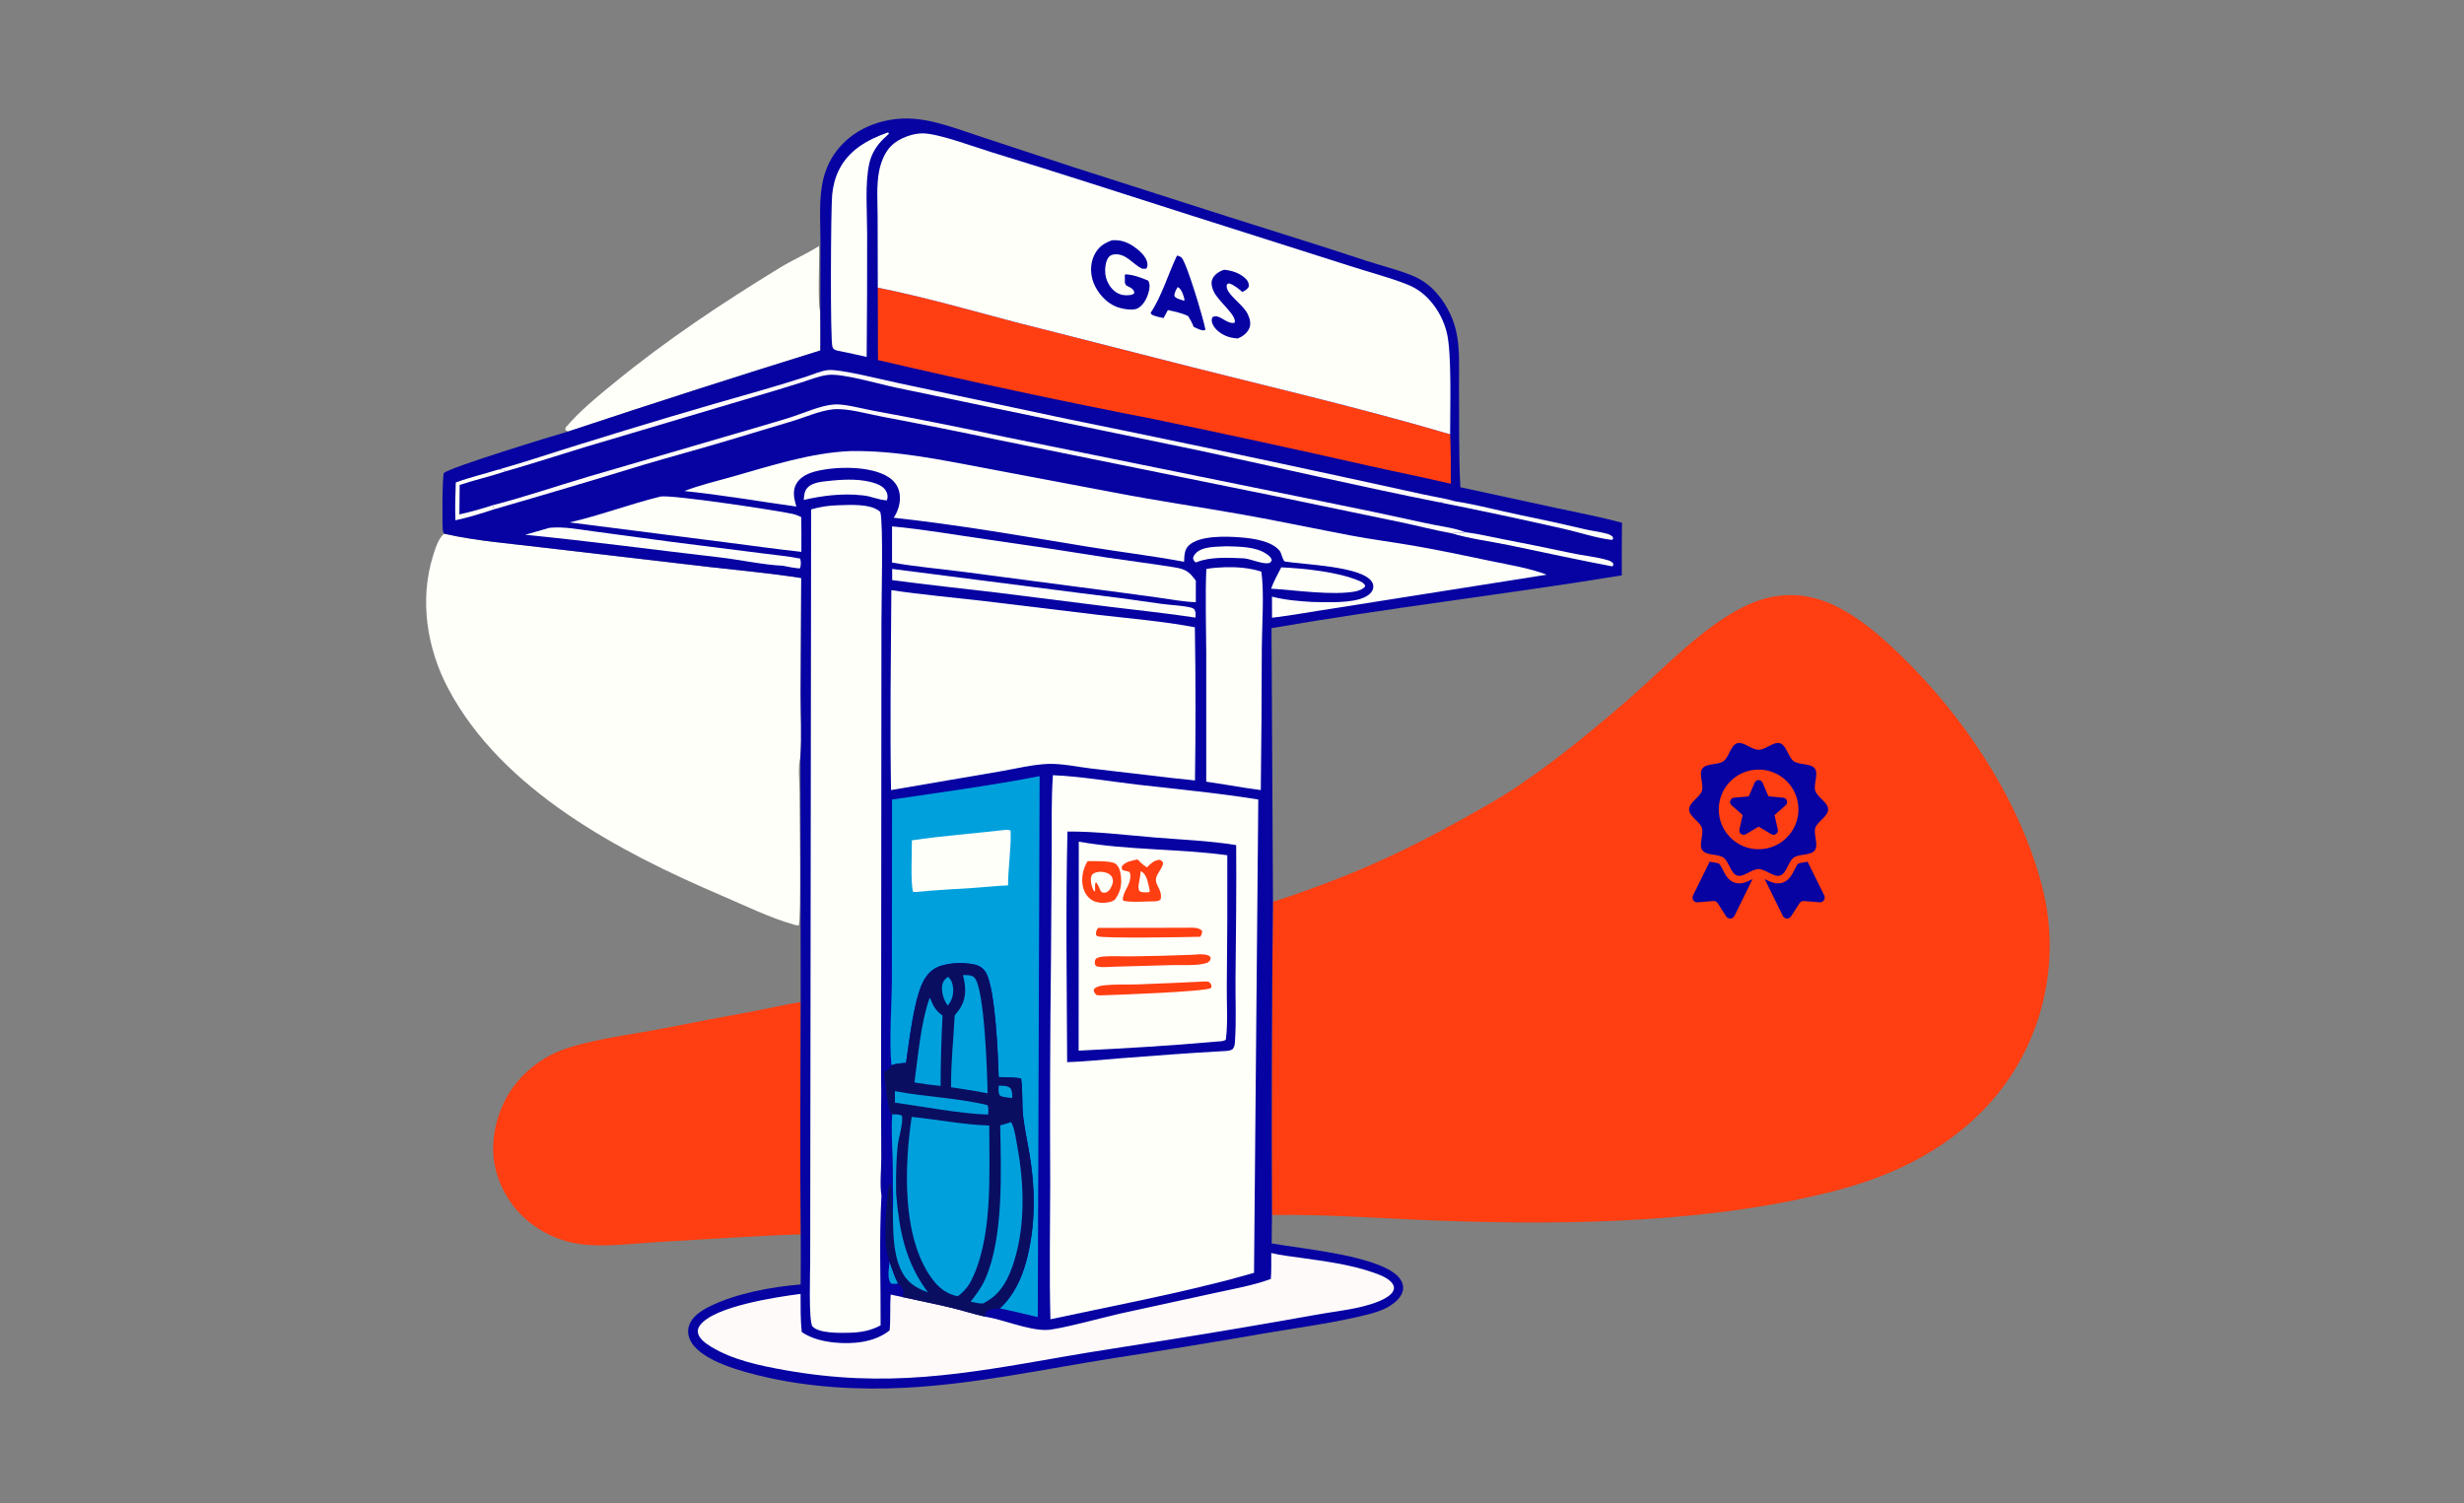 <svg xmlns="http://www.w3.org/2000/svg" width="259" height="158" viewBox="0 0 259 158" fill="none"><rect x="0" y="0" width="259" height="158" fill="#808080" stroke="none"/><g clip-path="url(#clip0_723_657)"><path d="M59.725 45.356C59.523 45.264 59.626 45.322 59.42 45.175L59.455 44.941C60.977 43.163 62.738 41.738 64.538 40.262C70.011 35.772 75.939 31.834 81.975 28.143C83.32 27.321 84.769 26.702 86.102 25.854C86.149 26.889 85.918 32.258 86.223 32.728C86.227 34.098 86.244 35.469 86.231 36.839C77.368 39.59 68.532 42.429 59.725 45.356Z" fill="#FFFFFA"></path><path d="M84.162 105.333C84.142 113.468 84.082 121.612 84.164 129.746C79.075 129.919 73.963 130.293 68.877 130.577C66.317 130.72 63.42 131.133 60.885 130.76C60.677 130.729 60.471 130.693 60.265 130.65C60.059 130.607 59.855 130.559 59.652 130.504C59.449 130.45 59.248 130.39 59.048 130.324C58.849 130.258 58.651 130.186 58.456 130.109C58.261 130.031 58.068 129.948 57.877 129.86C57.687 129.771 57.499 129.677 57.314 129.578C57.129 129.478 56.947 129.374 56.768 129.264C56.589 129.154 56.413 129.039 56.24 128.919C56.102 128.823 55.965 128.724 55.831 128.621C55.697 128.519 55.566 128.413 55.437 128.303C55.308 128.194 55.182 128.082 55.059 127.967C54.935 127.851 54.815 127.733 54.698 127.612C54.58 127.49 54.466 127.366 54.355 127.239C54.243 127.112 54.135 126.983 54.03 126.85C53.925 126.718 53.824 126.583 53.725 126.446C53.627 126.309 53.532 126.169 53.441 126.027C53.349 125.885 53.261 125.741 53.177 125.595C53.093 125.449 53.012 125.3 52.935 125.15C52.858 125 52.785 124.848 52.715 124.694C52.646 124.54 52.58 124.385 52.518 124.227C52.456 124.07 52.398 123.912 52.344 123.752C52.29 123.592 52.24 123.431 52.194 123.268C52.148 123.106 52.106 122.943 52.068 122.778C52.03 122.614 51.996 122.448 51.966 122.282C51.502 119.576 52.33 116.507 53.923 114.294C55.079 112.688 56.774 111.345 58.592 110.568C61.472 109.337 66.348 108.759 69.517 108.144C72.802 107.493 76.093 106.867 79.388 106.267C80.981 105.963 82.559 105.586 84.162 105.333Z" fill="#FF3E11"></path><path d="M46.715 56.11C50.093 56.87 53.667 57.138 57.104 57.559L74.43 59.585C77.689 59.957 80.98 60.252 84.22 60.761L84.157 72.833C84.153 75.05 84.281 77.339 84.135 79.543C83.846 80.581 84.039 82.134 84.038 83.22C84.038 84.968 84.228 96.787 83.953 97.292C83.785 97.269 83.634 97.246 83.471 97.199C80.852 96.449 78.306 95.187 75.807 94.12C65.135 89.56 52.811 83.079 47.141 72.432C44.871 68.169 44.073 63.099 45.512 58.438C45.709 57.8 46.13 56.422 46.715 56.11Z" fill="#FFFFFA"></path><path d="M133.807 94.777C135.372 94.332 136.894 93.75 138.422 93.195C143.65 91.298 148.455 89.015 153.312 86.322C155.423 85.151 157.559 83.978 159.559 82.625C163.549 79.926 167.226 76.91 170.872 73.772C174.744 70.437 179.208 65.555 183.884 63.506C187.285 62.016 190.517 62.311 193.727 64.108C195.949 65.351 197.892 67.058 199.716 68.819C206.298 75.171 212.023 83.668 214.482 92.543C214.539 92.742 214.594 92.942 214.646 93.142C214.698 93.342 214.747 93.543 214.794 93.744C214.841 93.946 214.886 94.148 214.928 94.35C214.97 94.553 215.01 94.756 215.047 94.959C215.084 95.163 215.118 95.367 215.15 95.571C215.182 95.775 215.212 95.98 215.238 96.185C215.265 96.391 215.29 96.596 215.311 96.802C215.333 97.007 215.352 97.213 215.369 97.419C215.385 97.626 215.399 97.832 215.411 98.039C215.422 98.245 215.431 98.452 215.438 98.659C215.444 98.865 215.448 99.072 215.449 99.279C215.45 99.486 215.449 99.693 215.445 99.899C215.441 100.106 215.434 100.313 215.425 100.52C215.416 100.726 215.404 100.933 215.39 101.139C215.376 101.346 215.359 101.552 215.34 101.758C215.321 101.964 215.299 102.169 215.274 102.375C215.25 102.58 215.223 102.785 215.193 102.99C215.163 103.195 215.131 103.399 215.097 103.603C215.062 103.807 215.025 104.01 214.985 104.213C214.945 104.416 214.903 104.619 214.858 104.821C214.813 105.023 214.766 105.224 214.716 105.425C214.666 105.626 214.614 105.826 214.56 106.025C214.505 106.225 214.448 106.424 214.388 106.622C214.328 106.82 214.266 107.017 214.201 107.214C214.137 107.41 214.07 107.606 214 107.801C213.931 107.995 213.859 108.189 213.784 108.382C213.71 108.575 213.633 108.768 213.554 108.959C213.475 109.15 213.394 109.34 213.31 109.529C213.226 109.718 213.14 109.906 213.051 110.093C212.963 110.28 212.872 110.466 212.779 110.651C212.686 110.835 212.59 111.019 212.493 111.201C212.395 111.384 212.295 111.565 212.193 111.745C208.169 118.793 201.151 122.957 193.496 125.014C180.408 128.532 165.213 128.795 151.708 128.326C145.709 128.118 139.705 127.634 133.7 127.712C133.652 116.733 133.687 105.755 133.807 94.777Z" fill="#FF3E11"></path><path d="M151.524 102.905C151.674 102.906 151.824 102.905 151.973 102.922C152.326 102.964 152.721 103.065 152.912 103.395C153.122 103.76 152.99 104.155 152.887 104.529C152.667 104.633 152.342 104.756 152.101 104.777C151.832 104.8 151.781 104.745 151.594 104.583C151.399 104.073 151.501 103.444 151.524 102.905Z" fill="#FF3E11"></path><path d="M165.493 103.273C165.885 103.29 166.289 103.312 166.649 103.486C166.904 103.609 167.163 103.799 167.222 104.096C167.287 104.422 167.125 104.731 166.951 104.993C166.691 105.11 166.286 105.323 165.999 105.321C165.73 105.32 165.688 105.254 165.522 105.071C165.356 104.51 165.462 103.853 165.493 103.273Z" fill="#FF3E11"></path><path d="M86.223 32.728L86.239 25.267C86.241 23.139 86.037 20.798 86.564 18.727C86.922 17.317 87.605 16.096 88.632 15.063C90.375 13.309 92.922 12.431 95.374 12.455C98.07 12.481 100.946 13.684 103.493 14.5L112.684 17.523L129.013 22.754C133.864 24.297 138.72 25.787 143.553 27.39C145.146 27.919 146.821 28.315 148.375 28.938C149.275 29.299 150.064 29.813 150.738 30.511C150.875 30.655 151.007 30.803 151.135 30.955C151.262 31.107 151.385 31.263 151.502 31.422C151.62 31.582 151.732 31.746 151.839 31.913C151.946 32.08 152.047 32.25 152.144 32.424C152.24 32.597 152.33 32.774 152.415 32.953C152.499 33.133 152.578 33.315 152.651 33.499C152.724 33.684 152.792 33.87 152.853 34.059C152.914 34.248 152.969 34.438 153.018 34.63C153.5 36.547 153.344 38.67 153.362 40.638C153.394 44.151 153.319 47.709 153.504 51.216L163.534 53.387C165.848 53.887 168.212 54.329 170.495 54.954C170.47 56.797 170.463 58.639 170.474 60.482C158.228 62.478 145.878 63.908 133.653 66.031L133.806 94.777C133.687 105.755 133.652 116.734 133.7 127.712L133.672 130.704C136.796 131.278 145.392 132.002 147.158 134.421C147.417 134.776 147.548 135.185 147.466 135.623C147.334 136.322 146.718 136.867 146.152 137.238C145.399 137.729 144.427 138.012 143.561 138.226C140.263 139.043 136.584 139.544 133.217 140.108C127.888 141.032 122.551 141.91 117.206 142.74C109.909 143.882 102.664 145.475 95.272 145.87C90.386 146.131 85.16 145.843 80.383 144.735C78.13 144.212 73.9 143.133 72.666 141.092C72.354 140.575 72.239 139.975 72.414 139.39C72.714 138.388 73.729 137.752 74.617 137.315C77.379 135.954 81.093 135.269 84.161 135.018C84.163 133.262 84.189 131.502 84.164 129.746C84.082 121.612 84.142 113.468 84.162 105.333L84.135 79.543C84.281 77.339 84.153 75.051 84.157 72.833L84.22 60.761C80.98 60.252 77.689 59.957 74.43 59.585L57.104 57.559C53.667 57.138 50.094 56.87 46.716 56.11C46.633 56.032 46.588 55.944 46.559 55.832C46.462 55.462 46.485 50.038 46.657 49.736C46.948 49.225 58.308 45.753 59.725 45.357C68.532 42.429 77.368 39.59 86.231 36.839C86.244 35.469 86.227 34.098 86.223 32.728Z" fill="#0603A2"></path><path d="M93.506 132.637C93.772 133.414 94.03 134.185 94.398 134.922C94.136 134.952 93.908 134.993 93.651 134.912C93.212 134.356 93.456 133.31 93.506 132.637Z" fill="#00A0DD"></path><path d="M47.911 50.715C49.375 50.175 50.917 49.815 52.409 49.353C52.685 49.393 52.946 49.408 53.2 49.528C51.589 50.066 49.926 50.444 48.316 50.977L48.286 54.072C49.462 53.817 50.65 53.481 51.793 53.104L51.933 53.536C50.594 53.97 49.251 54.395 47.872 54.689C47.817 53.365 47.867 52.039 47.911 50.715Z" fill="#FFFFFA"></path><path d="M152.566 56.052C152.987 55.973 153.659 56.087 154.009 55.938C155.383 56.116 156.756 56.439 158.117 56.706C160.445 57.154 162.769 57.625 165.088 58.122C166.36 58.398 167.734 58.518 168.981 58.878C169.208 58.944 169.378 59.021 169.549 59.189L169.587 59.384L169.483 59.537C165.843 58.855 162.212 58.043 158.583 57.3C156.628 56.9 154.457 56.624 152.566 56.052Z" fill="#FFFFFA"></path><path d="M153.051 52.711C155.298 53.065 157.519 53.67 159.748 54.13C162.083 54.605 164.41 55.116 166.729 55.663C167.441 55.825 168.195 55.905 168.894 56.099C169.14 56.167 169.325 56.246 169.515 56.421L169.565 56.616L169.453 56.753C167.75 56.561 166.029 55.954 164.351 55.586C160.017 54.599 155.671 53.672 151.313 52.804C151.857 52.679 152.489 52.746 153.051 52.711Z" fill="#FFFFFA"></path><path d="M128.925 57.422C130.244 57.461 132.006 57.449 133.131 58.233C133.404 58.422 133.617 58.58 133.683 58.906L133.509 59.143C132.964 59.418 131.59 58.8 130.911 58.712L130.718 58.688C129.151 58.629 127.287 58.499 125.808 59.083C125.773 59.097 125.738 59.111 125.703 59.126C125.502 58.978 125.494 58.946 125.406 58.71C125.434 58.497 125.515 58.361 125.653 58.201C126.348 57.397 127.934 57.486 128.925 57.422Z" fill="#FFFFFA"></path><path d="M87.531 50.511C88.96 50.373 90.569 50.339 91.95 50.788C92.447 50.949 92.971 51.225 93.192 51.727C93.318 52.013 93.337 52.304 93.223 52.592C92.381 52.574 91.554 52.143 90.682 52.07L90.551 52.06C88.566 51.839 86.419 52.099 84.484 52.553C84.527 52.106 84.537 51.67 84.839 51.311C85.424 50.615 86.684 50.619 87.531 50.511Z" fill="#FFFFFA"></path><path d="M134.678 59.638C137.112 59.751 140.612 60.106 142.848 61.049C143.149 61.176 143.384 61.29 143.506 61.599C143.352 61.912 142.899 62.036 142.588 62.146C140.17 62.635 136.164 62.034 133.611 61.878C133.885 61.106 134.308 60.369 134.678 59.638Z" fill="#FFFFFA"></path><path d="M57.755 55.484C59.276 55.321 61.013 55.68 62.528 55.874L70.695 56.972L80.298 58.186C81.562 58.357 82.852 58.459 84.1 58.715C84.112 58.749 84.126 58.781 84.135 58.815C84.201 59.081 84.204 59.52 84.065 59.754C83.46 59.711 82.863 59.578 82.269 59.465C80.389 59.396 77.673 58.823 75.686 58.594C68.86 57.809 62.034 56.88 55.196 56.215L57.755 55.484Z" fill="#FFFFFA"></path><path d="M93.779 59.803L113.49 62.334C116.379 62.676 119.262 63.058 122.14 63.481C123.104 63.618 124.307 63.638 125.232 63.879C125.349 63.91 125.438 63.972 125.536 64.04C125.719 64.35 125.667 64.564 125.664 64.919C122.682 64.465 119.68 64.158 116.687 63.789L104.868 62.301C101.171 61.859 97.473 61.476 93.783 60.981L93.779 59.803Z" fill="#FFFFFA"></path><path d="M52.409 49.354C55.322 48.537 58.178 47.555 61.069 46.671C67.317 44.721 73.589 42.854 79.886 41.072C81.483 40.614 83.071 40.131 84.652 39.623C85.365 39.397 86.247 39.001 86.978 38.905C88.194 38.746 92.92 39.953 94.428 40.267L112.15 44.034C121.751 45.983 131.337 47.996 140.911 50.072L149.405 51.927C150.61 52.192 151.864 52.384 153.051 52.711C152.489 52.746 151.857 52.679 151.313 52.804C142.933 51.14 134.592 49.194 126.239 47.395L104.226 42.835L94.116 40.729C92.369 40.361 88.565 39.23 87.017 39.411C86.073 39.521 85.082 39.939 84.174 40.222C82.626 40.711 81.073 41.183 79.514 41.638L61.57 46.972C58.779 47.818 56.005 48.728 53.2 49.529C52.946 49.408 52.685 49.393 52.409 49.354Z" fill="#FFFAFA"></path><path d="M51.793 53.105C55.168 52.241 58.474 51.1 61.814 50.113L78.704 45.179C80.201 44.729 81.71 44.313 83.198 43.837C84.553 43.403 86.247 42.622 87.657 42.516C88.75 42.434 90.555 42.942 91.675 43.148C96.302 43.998 100.914 44.917 105.513 45.904L138.874 52.68C142.578 53.42 146.273 54.198 149.961 55.014C151.232 55.295 152.811 55.464 154.009 55.938C153.659 56.087 152.987 55.973 152.566 56.052C150.796 55.736 149.049 55.273 147.288 54.907L134.006 52.144L104.974 46.252C100.869 45.384 96.755 44.56 92.632 43.78C91.159 43.505 88.989 42.872 87.547 43.029C86.19 43.177 84.724 43.823 83.408 44.232L76.752 46.232C73.687 47.159 70.594 47.978 67.527 48.894C62.341 50.482 57.144 52.03 51.933 53.536L51.793 53.105Z" fill="#FFFAFA"></path><path d="M69.434 52.194C70.595 51.981 81.62 53.645 83.32 54.021C83.64 54.092 83.93 54.212 84.224 54.357C84.249 55.573 84.232 56.792 84.234 58.008C81.574 57.722 78.917 57.339 76.262 57.005L59.869 54.913C63.106 54.175 66.214 52.98 69.434 52.194Z" fill="#FFFFFA"></path><path d="M93.311 13.928L93.397 13.95L93.431 14.063C93.243 14.235 93.056 14.411 92.872 14.588C92.142 15.297 91.616 16.143 91.384 17.142C90.898 19.237 91.151 22.282 91.148 24.482C91.156 28.828 91.139 33.173 91.098 37.519C90.151 37.301 89.202 37.095 88.251 36.901C88.11 36.87 87.922 36.846 87.794 36.782C87.625 36.698 87.572 36.636 87.503 36.465C87.253 35.843 87.334 21.957 87.47 20.492C87.553 19.603 87.762 18.749 88.148 17.941C89.166 15.807 91.167 14.687 93.311 13.928Z" fill="#FFFFFA"></path><path d="M93.767 55.331C97.155 55.646 100.525 56.247 103.894 56.723C108.046 57.312 112.193 57.939 116.334 58.604C118.663 58.954 121.006 59.241 123.331 59.617C124.59 59.82 124.955 60.017 125.699 61.039L125.696 63.301C124.376 63.259 122.996 62.988 121.686 62.81C119.28 62.475 116.872 62.154 114.463 61.846L101.305 60.113C98.802 59.788 96.25 59.57 93.767 59.133L93.767 55.331Z" fill="#FFFFFA"></path><path d="M128.805 59.624C130.096 59.595 131.347 59.695 132.582 60.085C132.903 62.292 132.649 65.672 132.633 68.023C132.625 73.032 132.589 78.041 132.527 83.05L131.008 82.836C129.605 82.602 128.2 82.378 126.793 82.166L126.793 68.598C126.78 65.674 126.681 62.735 126.802 59.814C127.458 59.67 128.137 59.66 128.805 59.624Z" fill="#FFFFFA"></path><path d="M133.627 131.712C134.625 131.958 135.676 132.065 136.693 132.211C139.233 132.575 141.853 132.9 144.29 133.742C144.993 133.985 146.209 134.408 146.486 135.162C146.569 135.387 146.519 135.581 146.4 135.779C145.912 136.588 144.131 137.109 143.25 137.33C141.612 137.741 139.887 137.913 138.225 138.224C132.974 139.165 127.714 140.055 122.446 140.895C118.866 141.474 115.28 142.001 111.708 142.626C101.206 144.465 93.154 145.926 82.449 144.013C79.841 143.546 77.025 142.954 74.736 141.56C74.209 141.239 73.446 140.718 73.357 140.054C73.319 139.771 73.419 139.521 73.585 139.299C75.071 137.315 81.638 136.332 84.152 136.01C84.153 137.342 84.136 138.697 84.272 140.022C85.263 140.691 86.492 140.996 87.669 141.118C89.626 141.321 91.937 141.12 93.517 139.839C93.625 138.595 93.533 137.333 93.62 136.082L94.831 136.335C96.571 136.726 98.334 137.064 100.065 137.485C101.223 137.767 102.355 138.132 103.519 138.395C105.511 138.717 108.047 139.837 109.99 139.8C111.278 139.776 116.106 138.446 117.713 138.086L127.666 135.919C129.629 135.485 131.699 135.135 133.585 134.438C133.649 133.535 133.623 132.617 133.627 131.712Z" fill="#FFFAFA"></path><path d="M89.431 47.414C94.259 47.344 98.905 48.338 103.625 49.222L117.237 51.794C121.645 52.644 126.083 53.289 130.501 54.069C134.363 54.752 138.207 55.576 142.062 56.303C144.229 56.712 146.418 56.986 148.591 57.363C151.338 57.84 154.077 58.418 156.805 58.992C158.719 59.394 160.757 59.713 162.586 60.41L140.103 63.963C137.974 64.279 135.847 64.68 133.71 64.936L133.703 62.716C135.099 63.074 136.439 63.183 137.87 63.274C139.439 63.298 142.126 63.452 143.508 62.746C143.879 62.557 144.256 62.257 144.34 61.824C144.391 61.566 144.319 61.31 144.166 61.1C143 59.494 136.962 59.349 135.055 59.023C134.867 58.99 134.688 58.123 134.525 57.917C133.674 56.84 131.633 56.583 130.351 56.484C128.903 56.372 126.118 56.269 124.974 57.32C124.472 57.781 124.498 58.424 124.464 59.052C121.091 58.418 117.668 58.015 114.28 57.458C107.541 56.351 100.729 55.164 93.941 54.422C94.437 53.685 94.709 52.738 94.555 51.85C94.428 51.125 94.023 50.562 93.411 50.163C91.54 48.944 87.915 49.015 85.827 49.522C85.004 49.721 84.13 50.093 83.699 50.866C83.268 51.639 83.476 52.454 83.707 53.248C79.792 52.705 75.869 52.018 71.94 51.617C73.549 50.988 75.309 50.584 76.971 50.111C81.007 48.965 85.222 47.583 89.431 47.414Z" fill="#FFFFFA"></path><path d="M92.269 30.233C97.137 31.217 101.904 32.584 106.701 33.853L121.324 37.578C131.691 40.26 142.152 42.62 152.429 45.651C152.513 47.385 152.507 49.119 152.509 50.854C149.663 50.182 146.791 49.614 143.937 48.974C136.384 47.261 128.815 45.618 121.231 44.044C111.544 42.16 101.895 40.095 92.286 37.849L92.269 30.233Z" fill="#FF3E11"></path><path d="M93.766 84.045C98.937 83.276 104.146 82.58 109.279 81.585L109.083 138.451C107.759 138.124 106.431 137.816 105.099 137.527C105.493 137.171 105.838 136.771 106.153 136.344C107.216 134.9 107.781 133.179 108.147 131.442C108.845 128.122 108.786 124.776 108.236 121.442C108.016 120.107 107.717 118.765 107.554 117.424C107.39 116.074 107.53 114.709 107.327 113.356C106.547 113.236 105.761 113.237 104.974 113.223C104.912 110.949 104.625 103.975 103.644 102.266C103.357 101.767 102.967 101.508 102.41 101.383C101.185 101.108 99.145 101.18 98.115 101.903C97.591 102.27 97.222 102.778 96.956 103.354C96.019 105.391 95.586 109.417 95.235 111.727C94.716 111.764 94.196 111.795 93.703 111.97C93.442 109.399 93.731 105.768 93.747 103.082L93.766 84.045Z" fill="#00A0DD"></path><path d="M105.545 87.248C105.831 87.228 105.973 87.182 106.231 87.317C106.299 89.216 105.963 91.156 105.96 93.068C104.741 93.116 103.527 93.254 102.31 93.335C100.386 93.461 98.463 93.548 96.544 93.74C96.325 93.773 96.181 93.785 95.965 93.729C95.704 92.682 95.862 89.604 95.853 88.335C99.052 87.854 102.328 87.621 105.545 87.248Z" fill="#FFFFFA"></path><path d="M95.235 111.727C95.586 109.417 96.019 105.391 96.956 103.354C97.222 102.778 97.591 102.27 98.115 101.903C99.145 101.18 101.185 101.108 102.41 101.383C102.967 101.508 103.357 101.768 103.644 102.266C104.625 103.975 104.912 110.949 104.974 113.223C105.761 113.238 106.547 113.236 107.327 113.356C107.53 114.71 107.39 116.074 107.554 117.424C107.717 118.765 108.016 120.107 108.236 121.442C108.786 124.776 108.845 128.122 108.147 131.442C107.781 133.179 107.216 134.9 106.153 136.344C105.838 136.771 105.493 137.171 105.099 137.527C104.645 137.57 104.124 137.554 103.736 137.81C103.602 138.012 103.561 138.158 103.519 138.395C102.355 138.132 101.223 137.766 100.065 137.485C98.334 137.064 96.571 136.726 94.831 136.335C94.899 136.151 94.975 135.978 94.962 135.777C94.938 135.403 94.65 135.162 94.398 134.922C94.029 134.184 93.772 133.414 93.506 132.636L93.362 132.149C92.979 130.861 93.078 129.529 93.082 128.2C93.198 127.412 93.215 124.856 93.597 124.329C93.702 124.516 93.761 127.02 93.852 127.552C93.865 127.003 93.873 126.454 93.878 125.905C93.834 124.513 93.862 123.115 93.824 121.721C93.782 120.212 93.661 118.633 93.788 117.128L93.665 117.166C93.631 117.058 93.599 116.95 93.566 116.842C93.15 115.505 93.12 114.084 92.906 112.704C93.211 112.515 93.571 112.318 93.702 111.97C94.196 111.795 94.716 111.764 95.235 111.727Z" fill="#0A0E61"></path><path d="M104.98 114.123C105.401 114.125 105.874 114.103 106.211 114.388C106.423 114.726 106.392 115.039 106.393 115.427C105.956 115.34 105.497 115.387 105.103 115.153C104.903 114.832 104.965 114.485 104.98 114.123Z" fill="#00A0DD"></path><path d="M99.631 102.678C99.655 102.694 99.68 102.709 99.702 102.728C100 102.983 100.133 103.402 100.177 103.782C100.261 104.495 100.077 105.146 99.626 105.698C99.213 105.16 98.967 104.394 99.024 103.711C99.066 103.206 99.255 102.998 99.631 102.678Z" fill="#00A0DD"></path><path d="M94.063 114.696C97.266 115.309 100.642 115.396 103.8 116.171C103.937 116.371 103.874 116.902 103.874 117.162C100.865 117.062 97.122 116.328 94.075 115.906L94.063 114.696Z" fill="#00A0DD"></path><path d="M93.788 117.128C94.134 117.137 94.48 117.112 94.799 117.267C94.991 117.922 94.425 119.686 94.348 120.505C94.193 122.167 94.165 123.82 94.197 125.487C94.526 129.384 95.159 132.659 97.538 135.846C96.22 135.374 95.3 134.782 94.688 133.458C93.868 131.682 93.884 129.478 93.852 127.553C93.864 127.004 93.873 126.455 93.878 125.906C93.834 124.513 93.862 123.116 93.824 121.721C93.782 120.213 93.661 118.633 93.788 117.128Z" fill="#00A0DD"></path><path d="M97.715 104.902C97.801 104.99 97.778 104.949 97.823 105.06C98.144 105.846 98.379 106.248 99.077 106.753C98.945 109.217 98.876 111.683 98.871 114.151L97.587 114.001L96.122 113.784C96.494 111.026 96.795 107.468 97.715 104.902Z" fill="#00A0DD"></path><path d="M101.217 102.496C101.61 102.502 102.093 102.454 102.404 102.747C103.505 103.784 103.778 113.082 103.809 114.927C103.359 114.849 102.91 114.765 102.462 114.674L99.967 114.287C99.952 111.787 100.219 109.224 100.355 106.724C100.576 106.454 100.815 106.178 100.989 105.874C101.616 104.785 101.526 103.658 101.217 102.496Z" fill="#00A0DD"></path><path d="M106.258 117.957C106.315 118.001 106.377 118.119 106.401 118.178C106.686 118.867 106.793 119.737 106.928 120.473C107.689 124.6 107.808 129.186 106.4 133.178C105.81 134.849 104.954 136.231 103.312 137.022C102.867 137.019 102.457 136.922 102.025 136.829C102.62 136.062 103.176 135.333 103.568 134.44C105.505 130.026 105.225 123.123 105.134 118.289C105.515 118.214 105.888 118.075 106.258 117.957Z" fill="#00A0DD"></path><path d="M95.831 117.403C98.578 117.682 101.207 118.215 103.985 118.313C103.975 123.413 104.401 130.299 101.964 134.848C101.604 135.434 101.229 135.856 100.67 136.261C99.493 136.018 98.673 135.371 97.97 134.415C94.764 130.054 95.073 122.548 95.831 117.403Z" fill="#00A0DD"></path><path d="M93.693 62.035C96.838 62.506 100.016 62.786 103.175 63.15L115.508 64.64C118.86 65.026 122.283 65.306 125.597 65.937C125.682 71.303 125.686 76.669 125.609 82.035L123.27 81.79L114.592 80.77C113.178 80.6 111.662 80.26 110.241 80.298C108.584 80.341 106.75 80.813 105.106 81.088L93.66 83.05C93.542 76.055 93.646 69.032 93.693 62.035Z" fill="#FFFFFA"></path><path d="M85.261 53.548C85.723 53.412 86.192 53.308 86.668 53.234C87.143 53.161 87.622 53.12 88.103 53.11C89.344 53.074 91.565 52.915 92.528 53.813C92.868 54.885 92.645 63.5 92.651 65.278L92.616 113.355L92.631 114.726C92.595 117.087 92.642 119.449 92.633 121.81C92.629 123.026 92.462 124.489 92.654 125.673C92.4 130.192 92.588 134.785 92.564 139.315C91.513 139.891 90.401 140.072 89.214 140.096C88.262 140.115 86.101 140.169 85.41 139.437C84.977 138.978 85.162 133.501 85.163 132.636L85.261 53.548Z" fill="#FFFFFA"></path><path d="M92.268 30.233L92.251 22.74C92.249 21.204 92.111 19.527 92.402 18.013C92.585 17.066 93.002 15.992 93.697 15.311C94.493 14.529 95.968 13.988 97.055 14.019C98.769 14.069 102.479 15.468 104.306 16.025C111.125 18.107 117.891 20.32 124.684 22.48L141.743 27.909C143.767 28.574 145.882 29.104 147.864 29.879C148.84 30.261 149.589 30.785 150.287 31.566C150.395 31.687 150.499 31.811 150.599 31.938C150.7 32.065 150.796 32.195 150.889 32.329C150.981 32.462 151.069 32.597 151.154 32.736C151.238 32.875 151.318 33.016 151.393 33.159C151.468 33.303 151.539 33.448 151.606 33.596C151.673 33.744 151.734 33.894 151.792 34.045C151.849 34.197 151.902 34.35 151.95 34.505C151.998 34.66 152.041 34.816 152.079 34.974C152.619 37.165 152.414 43.088 152.429 45.651C142.152 42.62 131.691 40.261 121.324 37.578L106.701 33.853C101.903 32.584 97.137 31.217 92.268 30.233Z" fill="#FFFFFA"></path><path d="M139.434 34.723C139.458 34.751 139.484 34.777 139.506 34.806C139.713 35.1 139.825 35.497 139.794 35.852L139.615 35.99C139.385 35.938 139.28 35.919 139.086 35.778C139.047 35.39 139.27 35.072 139.434 34.723Z" fill="#FFFFFA"></path><path d="M128.672 28.358C129.48 28.421 130.371 28.721 130.956 29.314C131.198 29.561 131.277 29.773 131.273 30.123C131.086 30.446 130.909 30.506 130.592 30.693C130.238 30.396 129.703 29.943 129.256 29.813C129.102 29.768 129.086 29.824 128.963 29.901C128.681 30.838 130.669 31.936 131.175 33.063C131.378 33.514 131.523 34.031 131.316 34.507C131.087 35.031 130.616 35.373 130.103 35.583C129.743 35.547 129.383 35.502 129.04 35.379C128.396 35.148 127.747 34.705 127.46 34.062C127.345 33.804 127.341 33.614 127.435 33.347C128.177 32.901 128.904 34.136 129.778 33.922C130.045 33.131 127.992 31.648 127.548 30.575C127.373 30.15 127.255 29.732 127.456 29.294C127.671 28.825 128.2 28.498 128.672 28.358Z" fill="#0603A2"></path><path d="M123.719 26.861C123.878 26.907 124.049 26.948 124.178 27.06C124.721 27.527 126.508 33.556 126.712 34.655L126.519 34.735C126.13 34.698 125.823 34.533 125.474 34.367C125.309 33.951 125.124 33.593 124.879 33.218C124.207 32.893 123.485 32.757 122.762 32.592L122.305 33.435C121.97 33.358 121.614 33.295 121.292 33.171C121.077 33.089 121.049 33.096 120.947 32.88C122.117 31.144 122.799 28.779 123.719 26.861Z" fill="#0603A2"></path><path d="M123.784 30.177C123.835 30.206 123.893 30.227 123.939 30.264C124.24 30.51 124.458 31.184 124.52 31.559L124.397 31.598L124.197 31.527C123.914 31.43 123.626 31.384 123.448 31.124C123.42 30.768 123.624 30.481 123.784 30.177Z" fill="#FFFAFA"></path><path d="M116.881 25.258C117.75 25.194 118.443 25.419 119.163 25.905C119.703 26.269 120.533 26.98 120.603 27.684C120.625 27.907 120.623 28.069 120.479 28.247C120.383 28.244 120.104 28.267 120.03 28.232C119.091 27.787 118.363 26.614 117.141 26.74C116.885 26.766 116.668 26.853 116.511 27.066C116.202 27.488 116.132 28.256 116.181 28.757C116.248 29.443 116.614 30.162 117.151 30.598C117.635 30.99 118.17 31.094 118.782 31.012C118.971 30.987 119.113 30.95 119.233 30.798C119.219 30.708 119.217 30.647 119.168 30.561C119.02 30.3 118.742 30.181 118.482 30.062C118.318 29.986 118.316 29.884 118.239 29.725C118.249 29.457 118.234 29.183 118.229 28.915L118.307 28.837C119.096 28.863 119.964 29.193 120.691 29.496C120.902 29.88 120.85 30.257 120.748 30.666C120.581 31.33 120.204 32.092 119.568 32.419C119.031 32.695 117.834 32.449 117.298 32.227C116.244 31.792 115.374 30.793 114.957 29.743C114.599 28.839 114.581 27.778 114.988 26.886C115.388 26.009 116 25.578 116.881 25.258Z" fill="#0603A2"></path><path d="M110.674 81.487C113.53 81.599 116.66 82.139 119.525 82.473C123.784 82.969 128.028 83.354 132.263 84.044L131.815 133.794C130.629 134.106 129.475 134.476 128.277 134.754C122.388 136.253 116.355 137.402 110.413 138.678C110.291 133.924 110.386 129.142 110.391 124.386C110.352 116.708 110.378 109.031 110.469 101.354L110.549 89.55C110.558 86.874 110.495 84.158 110.674 81.487Z" fill="#FFFFFA"></path><path d="M112.205 87.407C115.238 87.386 118.334 87.782 121.359 88.031C124.196 88.264 127.135 88.374 129.94 88.833C129.977 93.496 129.917 98.166 129.869 102.828C129.846 105.044 129.97 107.359 129.805 109.562C129.783 109.855 129.755 110.032 129.578 110.27C129.286 110.479 128.964 110.465 128.618 110.489C124.988 110.686 121.346 110.97 117.72 111.246C115.874 111.387 114.023 111.595 112.172 111.65C112.139 103.58 112.011 95.473 112.205 87.407Z" fill="#0603A2"></path><path d="M113.396 88.471C118.521 89.382 123.844 89.199 129.006 89.9C129.022 94.491 129.004 99.081 128.953 103.672C128.931 105.502 129.085 107.478 128.853 109.288C128.597 109.487 128.148 109.464 127.829 109.489C123.034 109.924 118.189 110.203 113.379 110.44L113.396 88.471Z" fill="#FFFFFA"></path><path d="M115.412 97.537L124.639 97.522C125.191 97.522 125.941 97.422 126.352 97.833C126.361 98.137 126.316 98.198 126.17 98.47C124.856 98.506 115.855 98.661 115.371 98.416C115.304 98.382 115.261 98.313 115.205 98.261C115.166 97.954 115.27 97.795 115.412 97.537Z" fill="#FF3E11"></path><path d="M126.682 103.169C126.801 103.166 126.936 103.188 127.055 103.199C127.198 103.325 127.27 103.383 127.326 103.572C127.377 103.745 127.364 103.686 127.276 103.865C126.664 104.247 117.113 104.593 115.661 104.63L115.286 104.608C115.155 104.489 115.077 104.414 115.002 104.248C114.927 104.082 114.971 104.079 115.032 103.923C115.354 103.652 115.779 103.604 116.185 103.562C117.311 103.445 118.481 103.512 119.615 103.474C121.971 103.396 124.327 103.275 126.682 103.169Z" fill="#FF3E11"></path><path d="M125.262 100.365C125.771 100.337 126.459 100.239 126.939 100.408C127.152 100.483 127.174 100.519 127.271 100.708L127.167 100.997C127.028 101.133 126.941 101.194 126.75 101.249C125.748 101.533 124.335 101.416 123.284 101.445L117.201 101.613C116.658 101.627 116.015 101.702 115.48 101.624C115.228 101.587 115.221 101.556 115.085 101.359C115.081 101.071 115.054 100.999 115.21 100.763C115.467 100.624 115.692 100.573 115.984 100.548C116.916 100.469 117.907 100.541 118.847 100.528C120.986 100.506 123.125 100.452 125.262 100.365Z" fill="#FF3E11"></path><path d="M119.583 90.337L119.638 90.399L119.731 90.499C119.986 90.78 120.24 90.966 120.556 91.176C120.965 90.777 121.3 90.423 121.892 90.376C122.11 90.474 122.129 90.502 122.263 90.702C122.188 91.317 121.604 91.761 121.51 92.366C121.401 93.058 122.203 93.533 122.006 94.519C121.791 94.733 121.71 94.707 121.417 94.746C120.35 94.739 119.141 94.883 118.097 94.697L118.021 94.564C118.032 93.918 118.493 93.364 118.703 92.764C118.817 92.437 118.885 91.969 118.724 91.65C118.49 91.576 118.261 91.527 118.021 91.479C117.881 91.281 117.902 91.285 117.937 91.041C118.329 90.549 119.001 90.469 119.583 90.337Z" fill="#FF3E11"></path><path d="M119.908 91.581C119.937 91.594 119.967 91.605 119.995 91.621C120.62 91.985 120.697 93.006 120.865 93.662L120.761 93.791C120.394 93.793 120.072 93.865 119.762 93.659C119.648 93.353 119.643 93.21 119.71 92.891C119.8 92.458 119.853 92.02 119.908 91.581Z" fill="#FFFFFA"></path><path d="M114.328 90.52C114.906 90.522 116.785 90.466 117.227 90.78C117.612 91.054 117.745 91.511 117.807 91.958C117.943 92.951 117.785 93.787 117.177 94.579C117.062 94.653 116.953 94.725 116.822 94.766C116.204 94.957 115.362 94.971 114.797 94.625C114.272 94.304 113.952 93.769 113.826 93.176C113.633 92.269 113.842 91.298 114.328 90.52Z" fill="#FF3E11"></path><path d="M115.636 91.636C116.003 91.652 116.377 91.701 116.674 91.942C116.889 92.117 116.972 92.334 116.984 92.605C116.998 92.93 116.734 93.469 116.49 93.675C116.271 93.858 116.163 93.835 115.895 93.832C115.709 93.697 115.688 93.672 115.599 93.461C115.516 93.197 115.399 93.003 115.248 92.776L115.146 92.783C115.08 93.037 115.115 93.392 115.113 93.659L115.035 93.713C114.917 93.547 114.846 93.419 114.791 93.22C114.666 92.766 114.566 92.359 114.805 91.927C115.072 91.687 115.297 91.677 115.636 91.636Z" fill="#FFFFFA"></path><path d="M182.814 92.859C182.656 92.859 182.497 92.833 182.351 92.786C181.651 92.562 181.328 91.908 181.064 91.386C180.958 91.181 180.799 90.864 180.7 90.792C180.601 90.719 180.251 90.667 180.02 90.633C179.921 90.621 179.815 90.6 179.71 90.58L177.959 94.128C177.788 94.478 178.058 94.881 178.448 94.848L180.093 94.709C180.278 94.696 180.45 94.782 180.549 94.934L181.441 96.321C181.652 96.651 182.141 96.625 182.313 96.275L184.222 92.397C184.209 92.41 184.189 92.417 184.176 92.424C183.773 92.629 183.317 92.86 182.815 92.86L182.814 92.859Z" fill="#0603A2"></path><path d="M190.002 90.58C189.896 90.6 189.79 90.62 189.691 90.633C189.46 90.667 189.103 90.719 189.004 90.799C188.905 90.865 188.747 91.182 188.648 91.387C188.384 91.909 188.054 92.563 187.36 92.787C187.215 92.833 187.056 92.86 186.898 92.86C186.395 92.86 185.94 92.629 185.537 92.424C185.524 92.417 185.511 92.411 185.491 92.397L187.4 96.275C187.572 96.625 188.054 96.651 188.265 96.321L189.157 94.934C189.256 94.782 189.435 94.696 189.619 94.709L191.264 94.848C191.647 94.882 191.924 94.478 191.753 94.128L190.002 90.58L190.002 90.58Z" fill="#0603A2"></path><path d="M187.112 92.034C187.797 91.811 187.968 90.568 188.538 90.154C189.113 89.735 190.347 89.954 190.766 89.378C191.181 88.808 190.594 87.705 190.816 87.02C191.031 86.359 192.161 85.815 192.161 85.083C192.161 84.351 191.031 83.806 190.816 83.146C190.594 82.461 191.18 81.358 190.766 80.788C190.347 80.212 189.114 80.431 188.538 80.011C187.968 79.596 187.797 78.354 187.112 78.132C186.451 77.917 185.586 78.816 184.854 78.816C184.122 78.816 183.256 77.918 182.596 78.132C181.911 78.354 181.74 79.596 181.17 80.011C180.595 80.43 179.361 80.212 178.942 80.787C178.527 81.357 179.114 82.46 178.892 83.145C178.677 83.806 177.547 84.351 177.547 85.082C177.547 85.815 178.677 86.359 178.892 87.02C179.114 87.704 178.528 88.808 178.942 89.377C179.361 89.954 180.594 89.734 181.17 90.154C181.74 90.569 181.911 91.811 182.596 92.034C183.256 92.248 184.122 91.35 184.854 91.35C185.586 91.35 186.451 92.248 187.112 92.034ZM180.665 85.082C180.665 82.769 182.54 80.894 184.854 80.894C187.167 80.894 189.043 82.769 189.043 85.082C189.043 87.396 187.167 89.271 184.854 89.271C182.54 89.271 180.665 87.396 180.665 85.082Z" fill="#0603A2"></path><path d="M187.437 83.852L185.888 83.709L185.273 82.279C185.114 81.91 184.592 81.91 184.434 82.279L183.819 83.709L182.269 83.852C181.87 83.888 181.709 84.385 182.01 84.65L183.179 85.676L182.836 87.194C182.747 87.585 183.171 87.892 183.515 87.687L184.853 86.892L186.19 87.687C186.534 87.892 186.957 87.585 186.869 87.194L186.526 85.676L187.695 84.65C187.997 84.385 187.836 83.888 187.436 83.852H187.437Z" fill="#0603A2"></path></g><defs><clipPath id="clip0_723_657"><rect width="259" height="158" fill="white"></rect></clipPath></defs></svg>